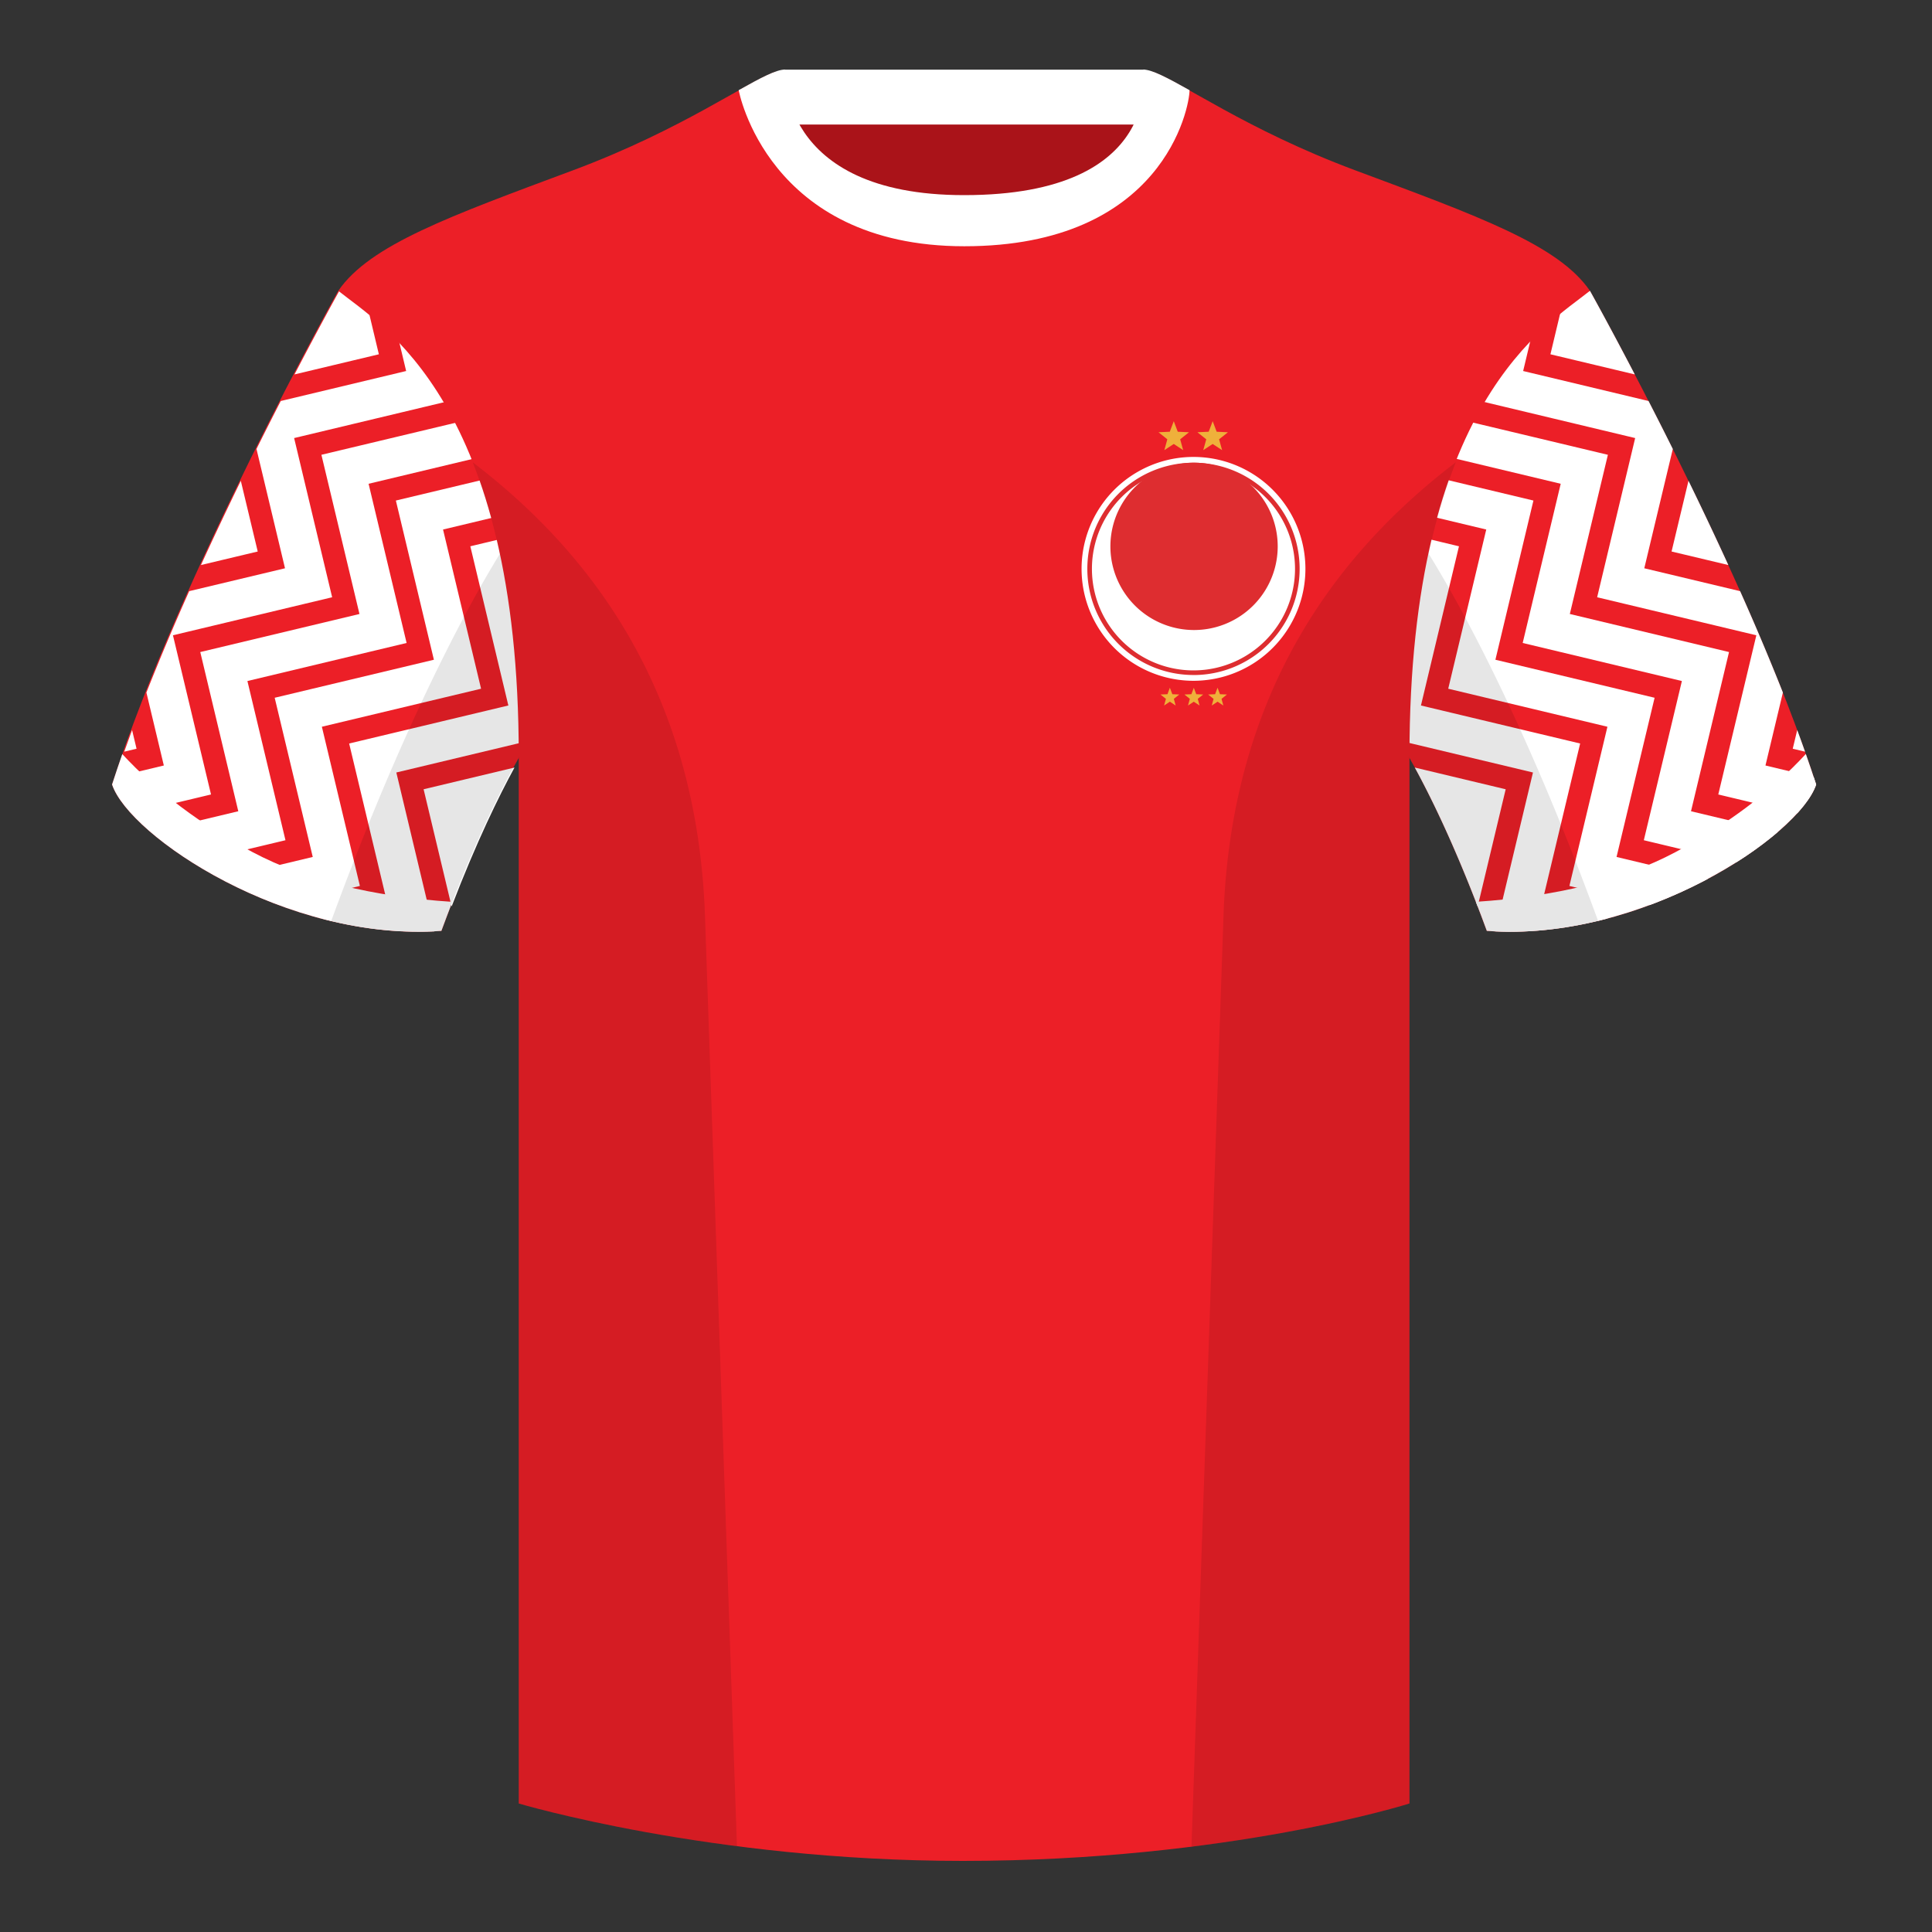 <svg xmlns="http://www.w3.org/2000/svg" width="500" height="500" fill="none" viewBox="0 0 500 500"><rect x="0" y="0" width="500" height="500" fill="#333333" stroke="none"/><path fill="#AA1319" fill-rule="evenodd" d="M203 109.22h93.65v-87.3H203v87.3Z" clip-rule="evenodd"/><path fill="#fff" fill-rule="evenodd" d="M202.86 32.23h93.46v-14.2h-93.46v14.2Z" clip-rule="evenodd"/><path fill="#EC1F27" fill-rule="evenodd" d="M87.55 75.26S46.78 148.06 29 203.03c4.44 13.37 45.2 40.86 85.23 37.88 13.34-36.4 24.46-52 24.46-52s2.97-95.08-51.14-113.65ZM411.47 75.26s40.76 72.8 58.55 127.77c-4.44 13.37-45.2 40.86-85.23 37.88-13.34-36.4-24.46-52-24.46-52s-2.96-95.08 51.14-113.65Z" clip-rule="evenodd"/><path fill="#fff" d="m436.98 124.43-4.38 18.3 14.69 3.5a967.38 967.38 0 0 0-10.31-21.8Z"/><path fill="#fff" d="m432.92 116.2-7.38 30.87 24.8 5.92a652.9 652.9 0 0 1 11.07 26.24l-4.51 18.88 12.49 2.99.63 1.93c-.72 2.18-2.41 4.73-4.9 7.46l-20.43-4.88 9.85-41.2-41.2-9.84 9.84-41.2-41.2-9.85 1.7-7.08a63.18 63.18 0 0 1 13.72-13.86l-3.21 13.44 32.45 7.76c1.98 3.86 4.1 8.03 6.28 12.42Z"/><path fill="#fff" d="M423.08 96.9c-6.9-13.24-11.6-21.64-11.6-21.64a53.21 53.21 0 0 0-7.02 2.98l-3.21 13.45 21.83 5.21ZM376.45 108.23l39.67 9.47-9.85 41.2 41.2 9.85-9.84 41.2 22.47 5.37a92.34 92.34 0 0 1-10.74 7.85l-23.94-5.72 9.85-41.2-41.2-9.85 9.84-41.2-31.71-7.58c1.27-3.2 2.68-6.34 4.25-9.4Z"/><path fill="#fff" d="m370.14 123.16 26.71 6.38-9.84 41.2 41.2 9.84-9.85 41.2 23.65 5.66c-4.66 2.49-9.74 4.8-15.1 6.8l-20.75-4.96 9.84-41.2-41.2-9.84 9.84-41.2-17.48-4.18c.88-3.24 1.87-6.48 2.98-9.7Z"/><path fill="#fff" d="m416.1 237.68-17-4.06 9.84-41.2-41.2-9.84 9.84-41.2-11.85-2.84a187.3 187.3 0 0 0-2.04 9.93l1.69.4-4.04 16.88c-1.3 13.63-1.01 23.16-1.01 23.16s.63.9 1.77 2.74l34.63 8.27-9.82 41.12c9.91.48 19.83-.87 29.2-3.36Z"/><path fill="#fff" d="m382.42 234.6 7.25-30.34-23.52-5.62c4.03 7.38 9.81 19.16 16.27 35.96ZM467.14 194.53a394.3 394.3 0 0 0-2.02-5.6l-1.16 4.84 3.18.76ZM62.32 124.43l4.38 18.3-14.69 3.5c3.45-7.54 6.94-14.88 10.31-21.8Z"/><path fill="#fff" d="m66.38 116.2 7.38 30.87-24.8 5.92a652.9 652.9 0 0 0-11.07 26.24l4.51 18.88-12.49 2.99-.63 1.93c.72 2.18 2.4 4.73 4.9 7.46l20.43-4.88-9.85-41.2 41.2-9.84-9.84-41.2 41.2-9.85-1.7-7.08a63.2 63.2 0 0 0-13.72-13.86l3.21 13.44-32.45 7.76c-1.98 3.86-4.1 8.03-6.28 12.42Z"/><path fill="#fff" d="M76.22 96.9c6.9-13.24 11.6-21.64 11.6-21.64a53.2 53.2 0 0 1 7.02 2.98l3.21 13.45-21.83 5.21ZM122.85 108.23l-39.67 9.47 9.85 41.2-41.2 9.85 9.84 41.2-22.47 5.37a92.33 92.33 0 0 0 10.74 7.85l23.94-5.72-9.85-41.2 41.2-9.85-9.84-41.2 31.71-7.58c-1.27-3.2-2.68-6.34-4.25-9.4Z"/><path fill="#fff" d="m129.16 123.16-26.71 6.38 9.84 41.2-41.2 9.84 9.85 41.2-23.65 5.66c4.66 2.49 9.74 4.8 15.1 6.8l20.75-4.96-9.84-41.2 41.2-9.84-9.84-41.2 17.48-4.18c-.88-3.24-1.87-6.48-2.98-9.7Z"/><path fill="#fff" d="m83.2 237.68 17-4.06-9.84-41.2 41.2-9.84-9.84-41.2 11.85-2.84c.79 3.37 1.46 6.69 2.04 9.93l-1.69.4 4.04 16.88c1.3 13.63 1.01 23.16 1.01 23.16s-.63.9-1.78 2.74l-34.62 8.27 9.82 41.12a96.34 96.34 0 0 1-29.2-3.36Z"/><path fill="#fff" d="m116.88 234.6-7.25-30.34 23.52-5.62c-4.03 7.38-9.81 19.16-16.27 35.96ZM32.16 194.53c.65-1.85 1.33-3.72 2.02-5.6l1.16 4.84-3.18.76Z"/><path fill="#EC1F27" fill-rule="evenodd" d="M249.51 57.7c-50.08 0-47.8-39.47-48.74-39.14-7.52 2.62-24.13 14.94-52.44 25.5-31.87 11.88-52.63 19.31-60.78 31.2 11.11 8.91 46.7 28.97 46.7 120.34v271.14s49.65 14.86 114.88 14.86c68.93 0 115.64-14.86 115.64-14.86V195.6c0-91.37 35.59-111.43 46.7-120.34-8.15-11.89-28.9-19.32-60.78-31.2-28.36-10.58-44.98-22.92-52.48-25.51-.92-.32 4.18 39.15-48.7 39.15Z" clip-rule="evenodd"/><path fill="#fff" fill-rule="evenodd" d="M467.35 195.13c.94 2.67 1.83 5.3 2.67 7.9-4.44 13.37-45.2 40.86-85.23 37.88-.96-2.61-1.9-5.12-2.84-7.52 20.8-1.35 38-5.63 51.6-12.83 13.43-7.11 24.7-15.59 33.8-25.43ZM31.65 195.16c9.1 9.83 20.37 18.3 33.78 25.4 13.6 7.2 30.82 11.48 51.64 12.84-.93 2.4-1.88 4.9-2.84 7.51-40.02 2.98-80.79-24.5-85.23-37.88.84-2.59 1.72-5.21 2.65-7.87Z" clip-rule="evenodd"/><path fill="#000" fill-opacity=".1" fill-rule="evenodd" d="M413.58 238.32a93.76 93.76 0 0 1-28.8 2.6c-8.2-22.37-15.55-36.89-20-44.75v270.57s-21.1 6.71-55.87 11.12c-.18-.03-.37-.05-.55-.06l8.28-240.71c2.06-59.75 31.08-95.29 60.1-117.44a148.59 148.59 0 0 0-7 23.67c7.35 11.85 24.44 42.07 43.83 94.96l.01.04ZM190.72 477.8c-34.25-4.4-56.48-11.06-56.48-11.06V196.17c-4.46 7.87-11.81 22.38-20 44.75a93.6 93.6 0 0 1-28.52-2.53l.02-.1c19.38-52.84 36.3-83.06 43.61-94.94a148.63 148.63 0 0 0-7-23.7c29 22.15 58.04 57.69 60.1 117.44l8.27 240.7Z" clip-rule="evenodd"/><path fill="#fff" fill-rule="evenodd" d="M307.85 23.34c-5.77-3.23-9.73-5.34-12-5.34 0 0 5.88 32.5-46.34 32.5-48.52 0-46.34-32.5-46.34-32.5-2.28 0-6.23 2.1-12 5.34 0 0 7.37 40.39 58.4 40.39 51.48 0 58.28-35.9 58.28-40.38Z" clip-rule="evenodd"/><path fill="#EFB03B" d="m303.77 109 1.03 2.73 2.91.14-2.28 1.82.77 2.81-2.43-1.6-2.44 1.6.77-2.81-2.28-1.82 2.92-.14 1.03-2.73ZM313.84 109l1.03 2.73 2.92.14-2.29 1.82.78 2.81-2.44-1.6-2.44 1.6.78-2.81-2.29-1.82 2.92-.14 1.03-2.73ZM302.76 177.98l.64 1.68 1.79.08-1.4 1.12.47 1.73-1.5-.99-1.5.99.48-1.73-1.4-1.12 1.8-.08.62-1.68ZM308.95 177.98l.64 1.68 1.79.08-1.4 1.12.47 1.73-1.5-.99-1.5.99.48-1.73-1.4-1.12 1.8-.08.63-1.68ZM315.1 177.98l.63 1.68 1.8.08-1.4 1.12.47 1.73-1.5-.99-1.5.99.47-1.73-1.4-1.12 1.8-.08.63-1.68Z"/><path fill="#fff" d="M337.84 147.22a28.96 28.96 0 1 1-57.93 0 28.96 28.96 0 0 1 57.93 0Z"/><path fill="#DE2D30" fill-rule="evenodd" d="M308.87 173.5a26.28 26.28 0 1 0 0-52.56 26.28 26.28 0 0 0 0 52.56Zm0 1.2a27.47 27.47 0 1 0 0-54.95 27.47 27.47 0 0 0 0 54.94Z" clip-rule="evenodd"/><path fill="#DE2D30" d="M330.67 141.4a21.65 21.65 0 1 1-43.3 0 21.65 21.65 0 0 1 43.3 0Z"/></svg>